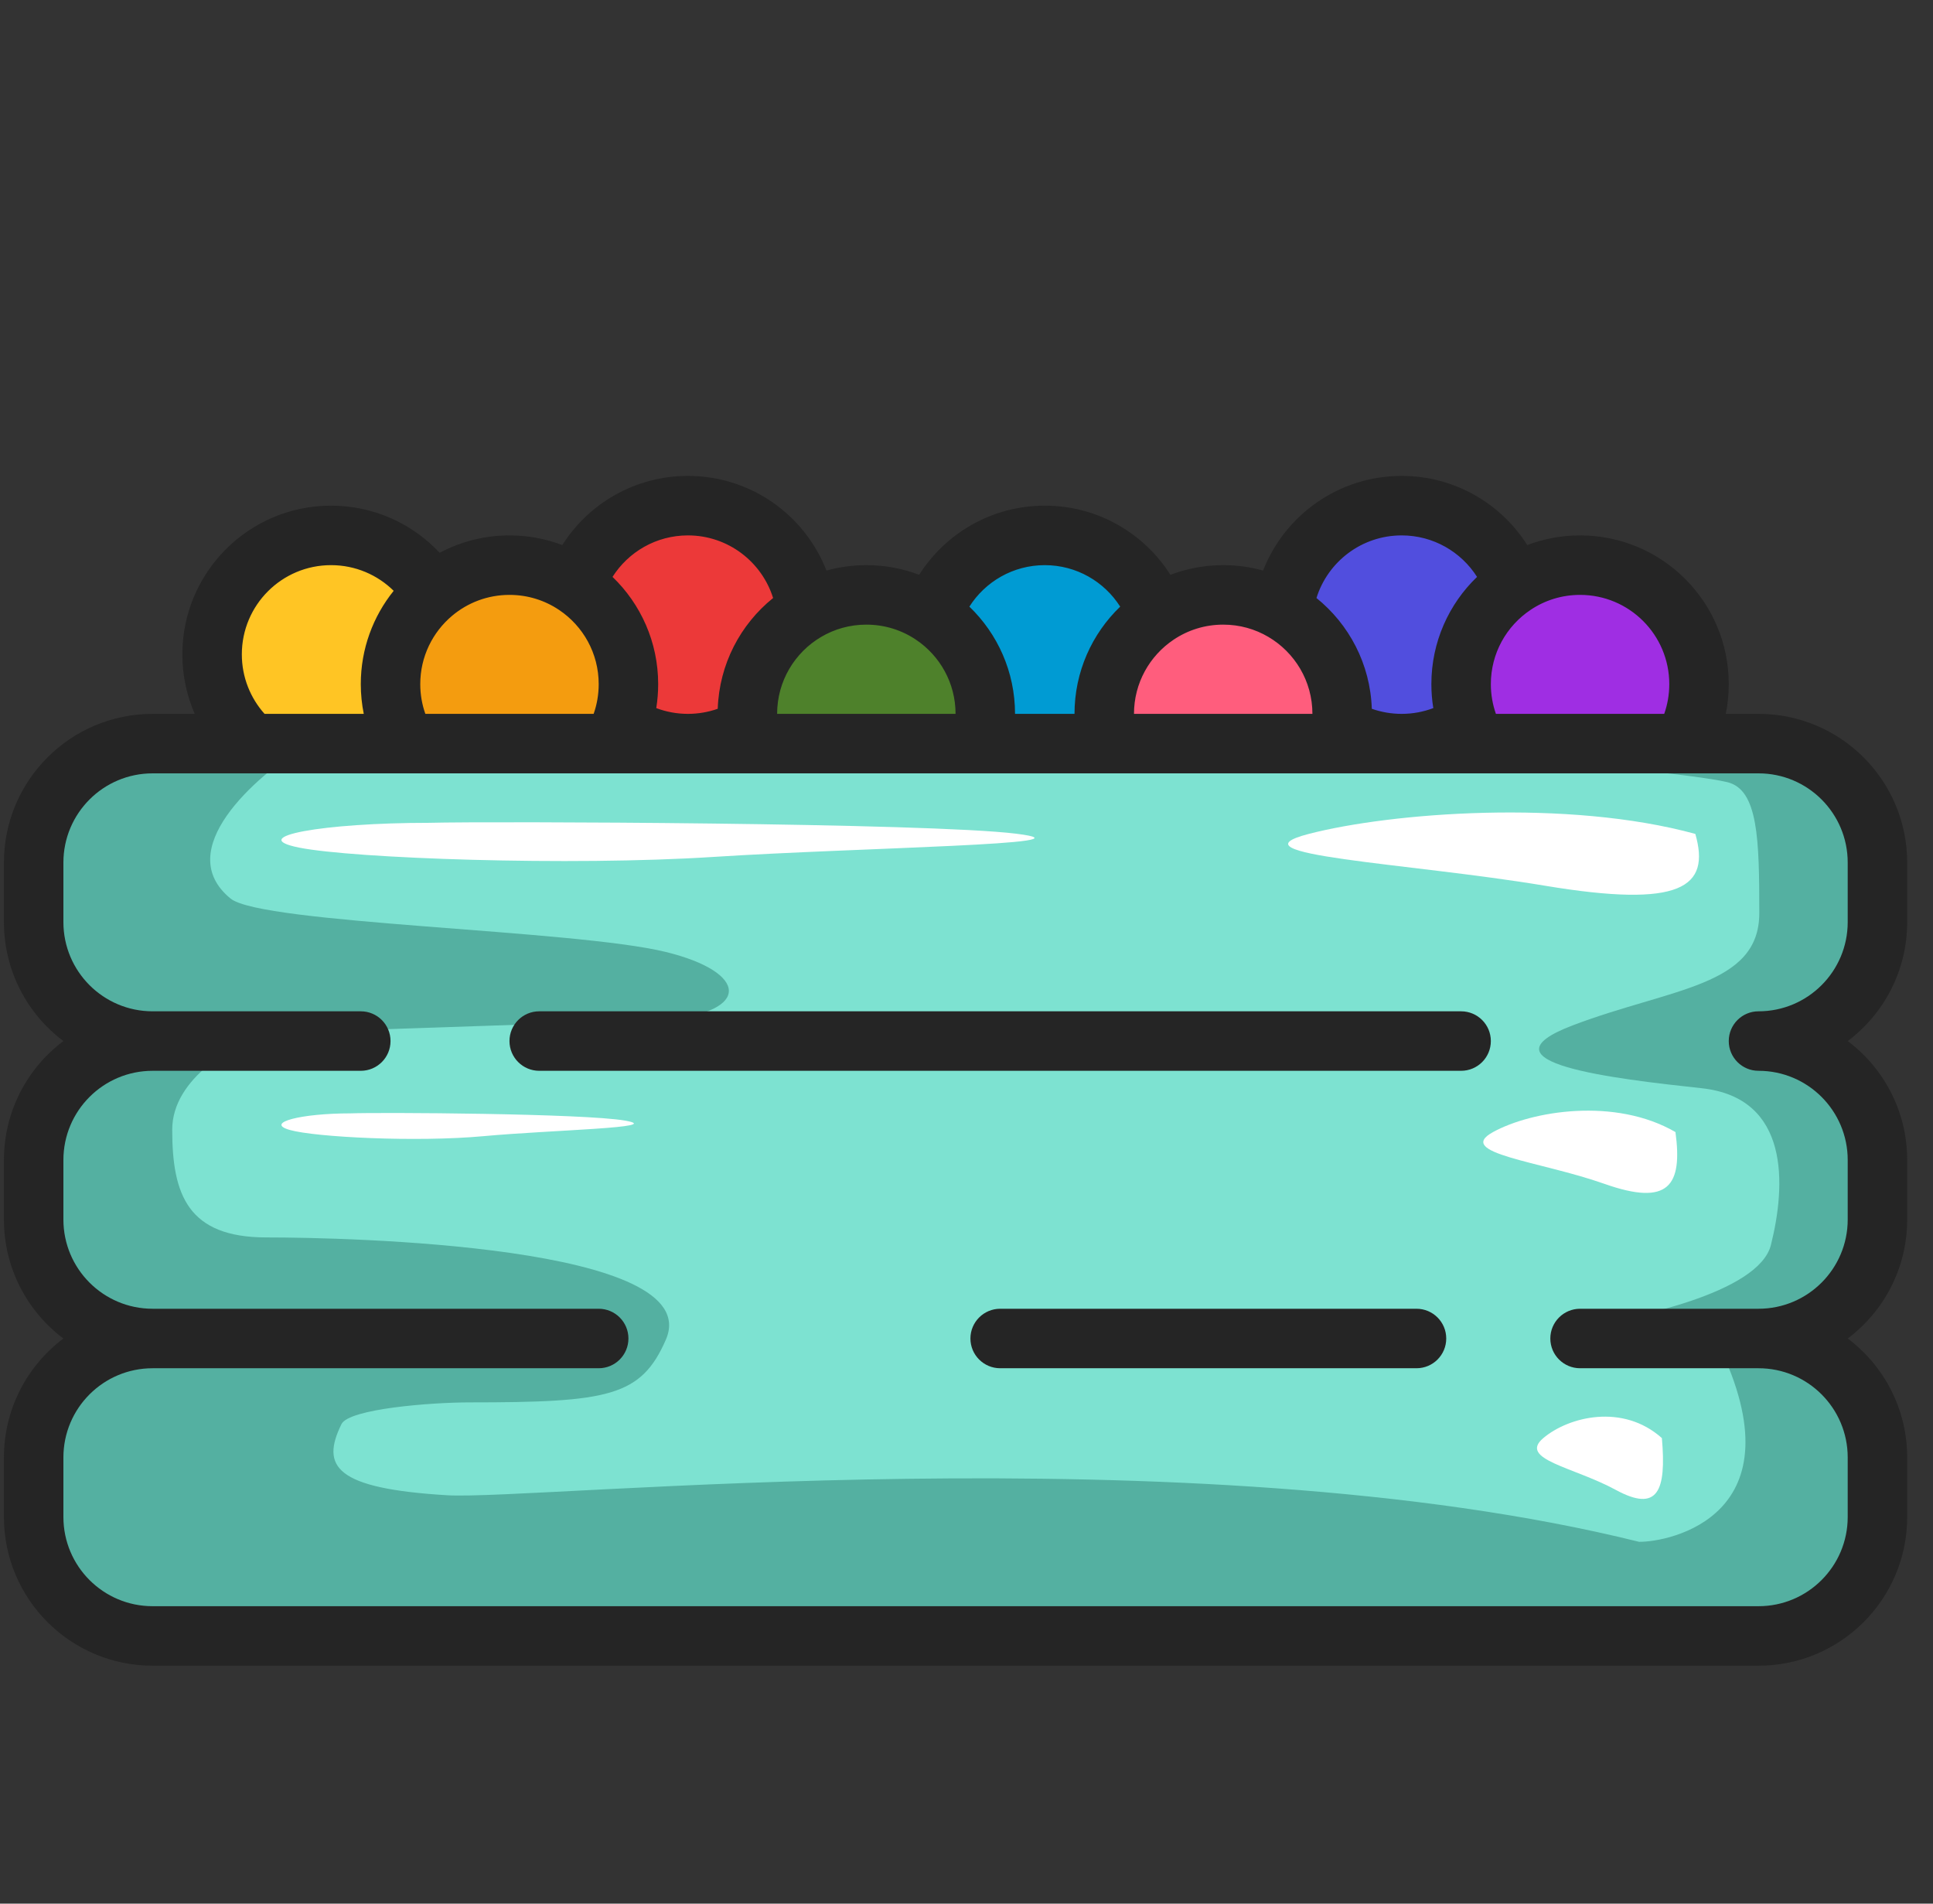 <svg width="65" height="64" viewBox="0 0 65 64" fill="none" xmlns="http://www.w3.org/2000/svg">
<rect x="0" y="0" width="65" height="64" fill="#333333" stroke="none"/>
<g clip-path="url(#clip0)">
<path d="M1.203 47.757V51.012V53.298L4.895 55.409H60.129L62.504 53.298L63.383 48.197L60.129 45.119L62.504 42.656V37.115L61.185 35.004L62.504 32.893L63.383 27.88L60.129 24.802H5.335L1.905 26.737L1.203 31.486L3.664 35.004L1.203 37.115V41.864L3.664 45.119L1.203 47.757Z" fill="#7DE2D1"/>
<path d="M13.295 21.67L13.69 24.681L8.421 24.43L7.527 22.459L8.421 19.269L11.576 18.122L14.192 19.269L13.295 21.67Z" fill="#FFC524"/>
<path d="M21.078 23.106L19.26 25.073L13.992 24.822L13.097 22.85L13.992 19.66L17.146 18.514L19.762 19.66L21.078 23.106Z" fill="#F49C0F"/>
<path d="M25.384 22.236L25.821 25.072L20.552 24.822L20.803 22.236L19.773 18.363L23.566 16.94L26.323 19.66L25.384 22.236Z" fill="#EC3939"/>
<path d="M32.559 23.805L31.788 25.859L26.52 25.608L25.836 24.265L25.175 23.433L28.223 20.105L32.291 20.447L32.559 23.805Z" fill="#4E812B"/>
<path d="M44.649 23.805L43.878 25.859L38.61 25.608L37.925 24.265L37.265 23.433L40.312 20.105L44.381 20.447L44.649 23.805Z" fill="#FF5D7D"/>
<path d="M56.83 23.806L56.06 25.859L50.792 25.608L50.107 24.266L49.447 23.433L51.109 19.393L56.563 20.447L56.83 23.806Z" fill="#9F2EE3"/>
<path d="M37.06 23.766L37.71 25.859L33.482 24.959L33.274 24.337L31.382 20.11L34.155 18.243L38.123 19.436L37.06 23.766Z" fill="#009BD3"/>
<path d="M49.161 23.767L49.811 25.859L45.583 24.959L45.375 24.337L43.483 20.11L46.062 17.066L50.449 18.458L49.161 23.767Z" fill="#514EDE"/>
<path d="M51.942 29.776C56.548 30.544 57.52 29.827 57.008 28.036C52.71 26.859 46.772 27.319 44.008 28.036C41.245 28.752 47.335 29.008 51.942 29.776Z" fill="white"/>
<path d="M10.056 28.496C8.239 28.132 10.863 27.663 14.431 27.663C16.511 27.607 31.201 27.663 34.164 28.028C37.126 28.392 28.844 28.496 23.996 28.809C19.148 29.121 11.873 28.861 10.056 28.496Z" fill="white"/>
<path d="M9.741 37.988C8.891 37.745 10.119 37.431 11.789 37.431C12.762 37.394 19.636 37.431 21.023 37.675C22.41 37.919 18.534 37.988 16.265 38.197C13.996 38.406 10.592 38.232 9.741 37.988Z" fill="white"/>
<path d="M53.95 39.8C56.123 40.568 56.582 39.852 56.34 38.06C54.312 36.883 51.51 37.344 50.205 38.06C48.901 38.777 51.776 39.033 53.95 39.8Z" fill="white"/>
<path d="M54.33 50.088C55.742 50.856 56.041 50.139 55.883 48.348C54.565 47.171 52.744 47.631 51.896 48.348C51.048 49.064 52.917 49.32 54.33 50.088Z" fill="white"/>
<path d="M4.054 55.033H26.085C37.203 55.033 60.596 55.884 61.873 54.303C65.812 46.256 56.634 42.834 57.777 45.182C60.592 50.965 56.12 51.85 55.115 51.835C40.029 48.091 18.055 50.451 15.037 50.27C11.264 50.043 10.784 49.301 11.482 47.879C11.735 47.363 14.495 47.148 15.79 47.148C20.468 47.148 21.558 46.949 22.39 45.041C23.779 41.855 11.601 41.602 8.96 41.602C6.319 41.602 5.791 40.169 5.791 37.981C5.791 36.23 7.904 35.089 8.96 34.736L22.39 34.284C25.269 34.02 25.161 32.684 22.39 32.005C19.306 31.25 8.802 31.068 7.753 30.209C5.761 28.58 8.583 26.11 10.242 25.079H6.545C3.377 25.003 3.298 25.607 1.94 26.286C0.582 26.965 1.111 29.832 1.111 31.794C1.111 33.363 3.073 34.41 4.054 34.736C3.349 35.365 1.774 36.774 1.111 37.377C0.283 38.132 1.111 41.376 1.111 42.206C1.111 42.87 2.569 44.595 3.298 45.375C3.047 45.727 2.423 46.492 1.94 46.733C1.337 47.035 1.111 48.242 1.111 51.109C1.111 53.403 3.073 54.681 4.054 55.033Z" fill="#54B0A1"/>
<path d="M59.55 41.855C59.148 43.461 54.94 44.364 52.886 44.615C55.825 45.296 59.912 44.615 61.848 43.934C63.783 43.253 63.389 39.991 63.389 37.769C63.389 35.991 61.284 35.284 60.232 35.153C60.232 34.926 60.505 34.472 61.597 34.472C62.961 34.472 63.389 30.673 63.389 28.988C63.389 27.303 62.132 26.193 60.232 25.153C58.333 24.114 46.972 25.332 49.804 25.476C52.635 25.619 57.045 26.045 58.084 26.296C59.123 26.547 59.159 28.224 59.159 30.698C59.159 33.17 56.183 33.217 52.886 34.472C49.59 35.726 54.248 36.264 57.222 36.586C60.197 36.909 60.054 39.848 59.55 41.855Z" fill="#54B0A1"/>
<path d="M18.132 34C17.58 34 17.132 34.448 17.132 35C17.132 35.552 17.58 36 18.132 36H49.132C49.685 36 50.132 35.552 50.132 35C50.132 34.448 49.685 34 49.132 34H18.132Z" fill="#252525"/>
<path d="M33.632 44C33.08 44 32.632 44.448 32.632 45C32.632 45.552 33.08 46 33.632 46H47.632C48.185 46 48.632 45.552 48.632 45C48.632 44.448 48.185 44 47.632 44H33.632Z" fill="#252525"/>
<path fill-rule="evenodd" clip-rule="evenodd" d="M27.791 19.182C27.064 17.319 25.253 16 23.132 16C21.354 16 19.794 16.928 18.908 18.325C18.356 18.115 17.757 18 17.132 18C16.284 18 15.485 18.212 14.784 18.585C13.873 17.611 12.574 17 11.132 17C8.371 17 6.132 19.239 6.132 22C6.132 22.711 6.281 23.387 6.548 24H5.132C2.371 24 0.132 26.239 0.132 29V31C0.132 32.636 0.918 34.088 2.132 35C0.918 35.912 0.132 37.364 0.132 39V41C0.132 42.636 0.918 44.088 2.132 45C0.918 45.912 0.132 47.364 0.132 49V51C0.132 53.761 2.371 56 5.132 56H59.132C61.894 56 64.132 53.761 64.132 51V49C64.132 47.364 63.347 45.912 62.133 45C63.347 44.088 64.132 42.636 64.132 41V39C64.132 37.364 63.347 35.912 62.133 35C63.347 34.088 64.132 32.636 64.132 31V29C64.132 26.239 61.894 24 59.132 24H58.032C58.098 23.677 58.132 23.343 58.132 23C58.132 20.239 55.894 18 53.132 18C52.508 18 51.909 18.115 51.357 18.325C50.471 16.928 48.911 16 47.132 16C45.012 16 43.201 17.319 42.473 19.182C42.046 19.063 41.596 19 41.132 19C40.508 19 39.909 19.115 39.357 19.325C38.471 17.928 36.911 17 35.132 17C33.354 17 31.794 17.928 30.908 19.325C30.356 19.115 29.757 19 29.132 19C28.668 19 28.219 19.063 27.791 19.182ZM55.962 24C56.072 23.687 56.132 23.351 56.132 23C56.132 21.343 54.789 20 53.132 20C52.513 20 51.941 20.186 51.465 20.506C50.659 21.046 50.132 21.962 50.132 23C50.132 23.35 50.192 23.684 50.3 23.994C50.301 23.996 50.302 23.998 50.303 24H55.962ZM44.132 24C44.132 22.899 43.539 21.935 42.65 21.412C42.206 21.15 41.688 21 41.132 21C40.513 21 39.941 21.186 39.465 21.506C38.659 22.046 38.132 22.962 38.132 24H44.132ZM36.132 24C36.132 22.583 36.722 21.304 37.668 20.395C37.135 19.556 36.198 19 35.132 19C34.067 19 33.129 19.556 32.597 20.395C33.542 21.304 34.132 22.583 34.132 24H36.132ZM32.132 24C32.132 22.962 31.606 22.046 30.8 21.506C30.324 21.186 29.751 21 29.132 21C28.576 21 28.059 21.15 27.614 21.412C26.725 21.935 26.132 22.899 26.132 24H32.132ZM19.962 24H14.303C14.192 23.688 14.132 23.352 14.132 23C14.132 22.078 14.547 21.254 15.203 20.702C15.725 20.263 16.397 20 17.132 20C17.751 20 18.324 20.186 18.8 20.506C19.606 21.046 20.132 21.962 20.132 23C20.132 23.35 20.073 23.684 19.964 23.994C19.963 23.996 19.963 23.998 19.962 24ZM12.232 24C12.167 23.677 12.132 23.342 12.132 23C12.132 21.812 12.547 20.721 13.238 19.863C12.696 19.329 11.952 19 11.132 19C9.475 19 8.132 20.343 8.132 22C8.132 22.768 8.421 23.469 8.896 24H12.232ZM23.132 24C23.485 24 23.822 23.939 24.135 23.829C24.186 22.323 24.902 20.987 25.997 20.105C25.616 18.886 24.477 18 23.132 18C22.067 18 21.129 18.556 20.597 19.395C21.542 20.304 22.132 21.583 22.132 23C22.132 23.274 22.11 23.543 22.068 23.806C22.398 23.931 22.757 24 23.132 24ZM47.132 24C47.508 24 47.867 23.931 48.197 23.806C48.154 23.543 48.132 23.274 48.132 23C48.132 21.583 48.722 20.304 49.668 19.395C49.135 18.556 48.198 18 47.132 18C45.787 18 44.648 18.886 44.268 20.105C45.362 20.987 46.079 22.323 46.129 23.829C46.442 23.939 46.78 24 47.132 24ZM12.132 36H5.132C3.475 36 2.132 37.343 2.132 39V41C2.132 42.657 3.475 44 5.132 44H20.132C20.685 44 21.132 44.448 21.132 45C21.132 45.552 20.685 46 20.132 46H5.132C3.475 46 2.132 47.343 2.132 49V51C2.132 52.657 3.475 54 5.132 54H59.132C60.789 54 62.132 52.657 62.132 51V49C62.132 47.343 60.789 46 59.132 46H53.132C52.58 46 52.132 45.552 52.132 45C52.132 44.448 52.58 44 53.132 44H59.132C60.789 44 62.132 42.657 62.132 41V39C62.132 37.343 60.789 36 59.132 36C58.58 36 58.132 35.552 58.132 35C58.132 34.448 58.58 34 59.132 34C60.789 34 62.132 32.657 62.132 31V29C62.132 27.343 60.789 26 59.132 26H5.132C3.475 26 2.132 27.343 2.132 29V31C2.132 32.657 3.475 34 5.132 34H12.132C12.685 34 13.132 34.448 13.132 35C13.132 35.552 12.685 36 12.132 36Z" fill="#252525"/>
</g>
<defs>
<clipPath id="clip0">
<rect width="64" height="64" fill="white" transform="translate(0.132)"/>
</clipPath>
</defs>
</svg>
